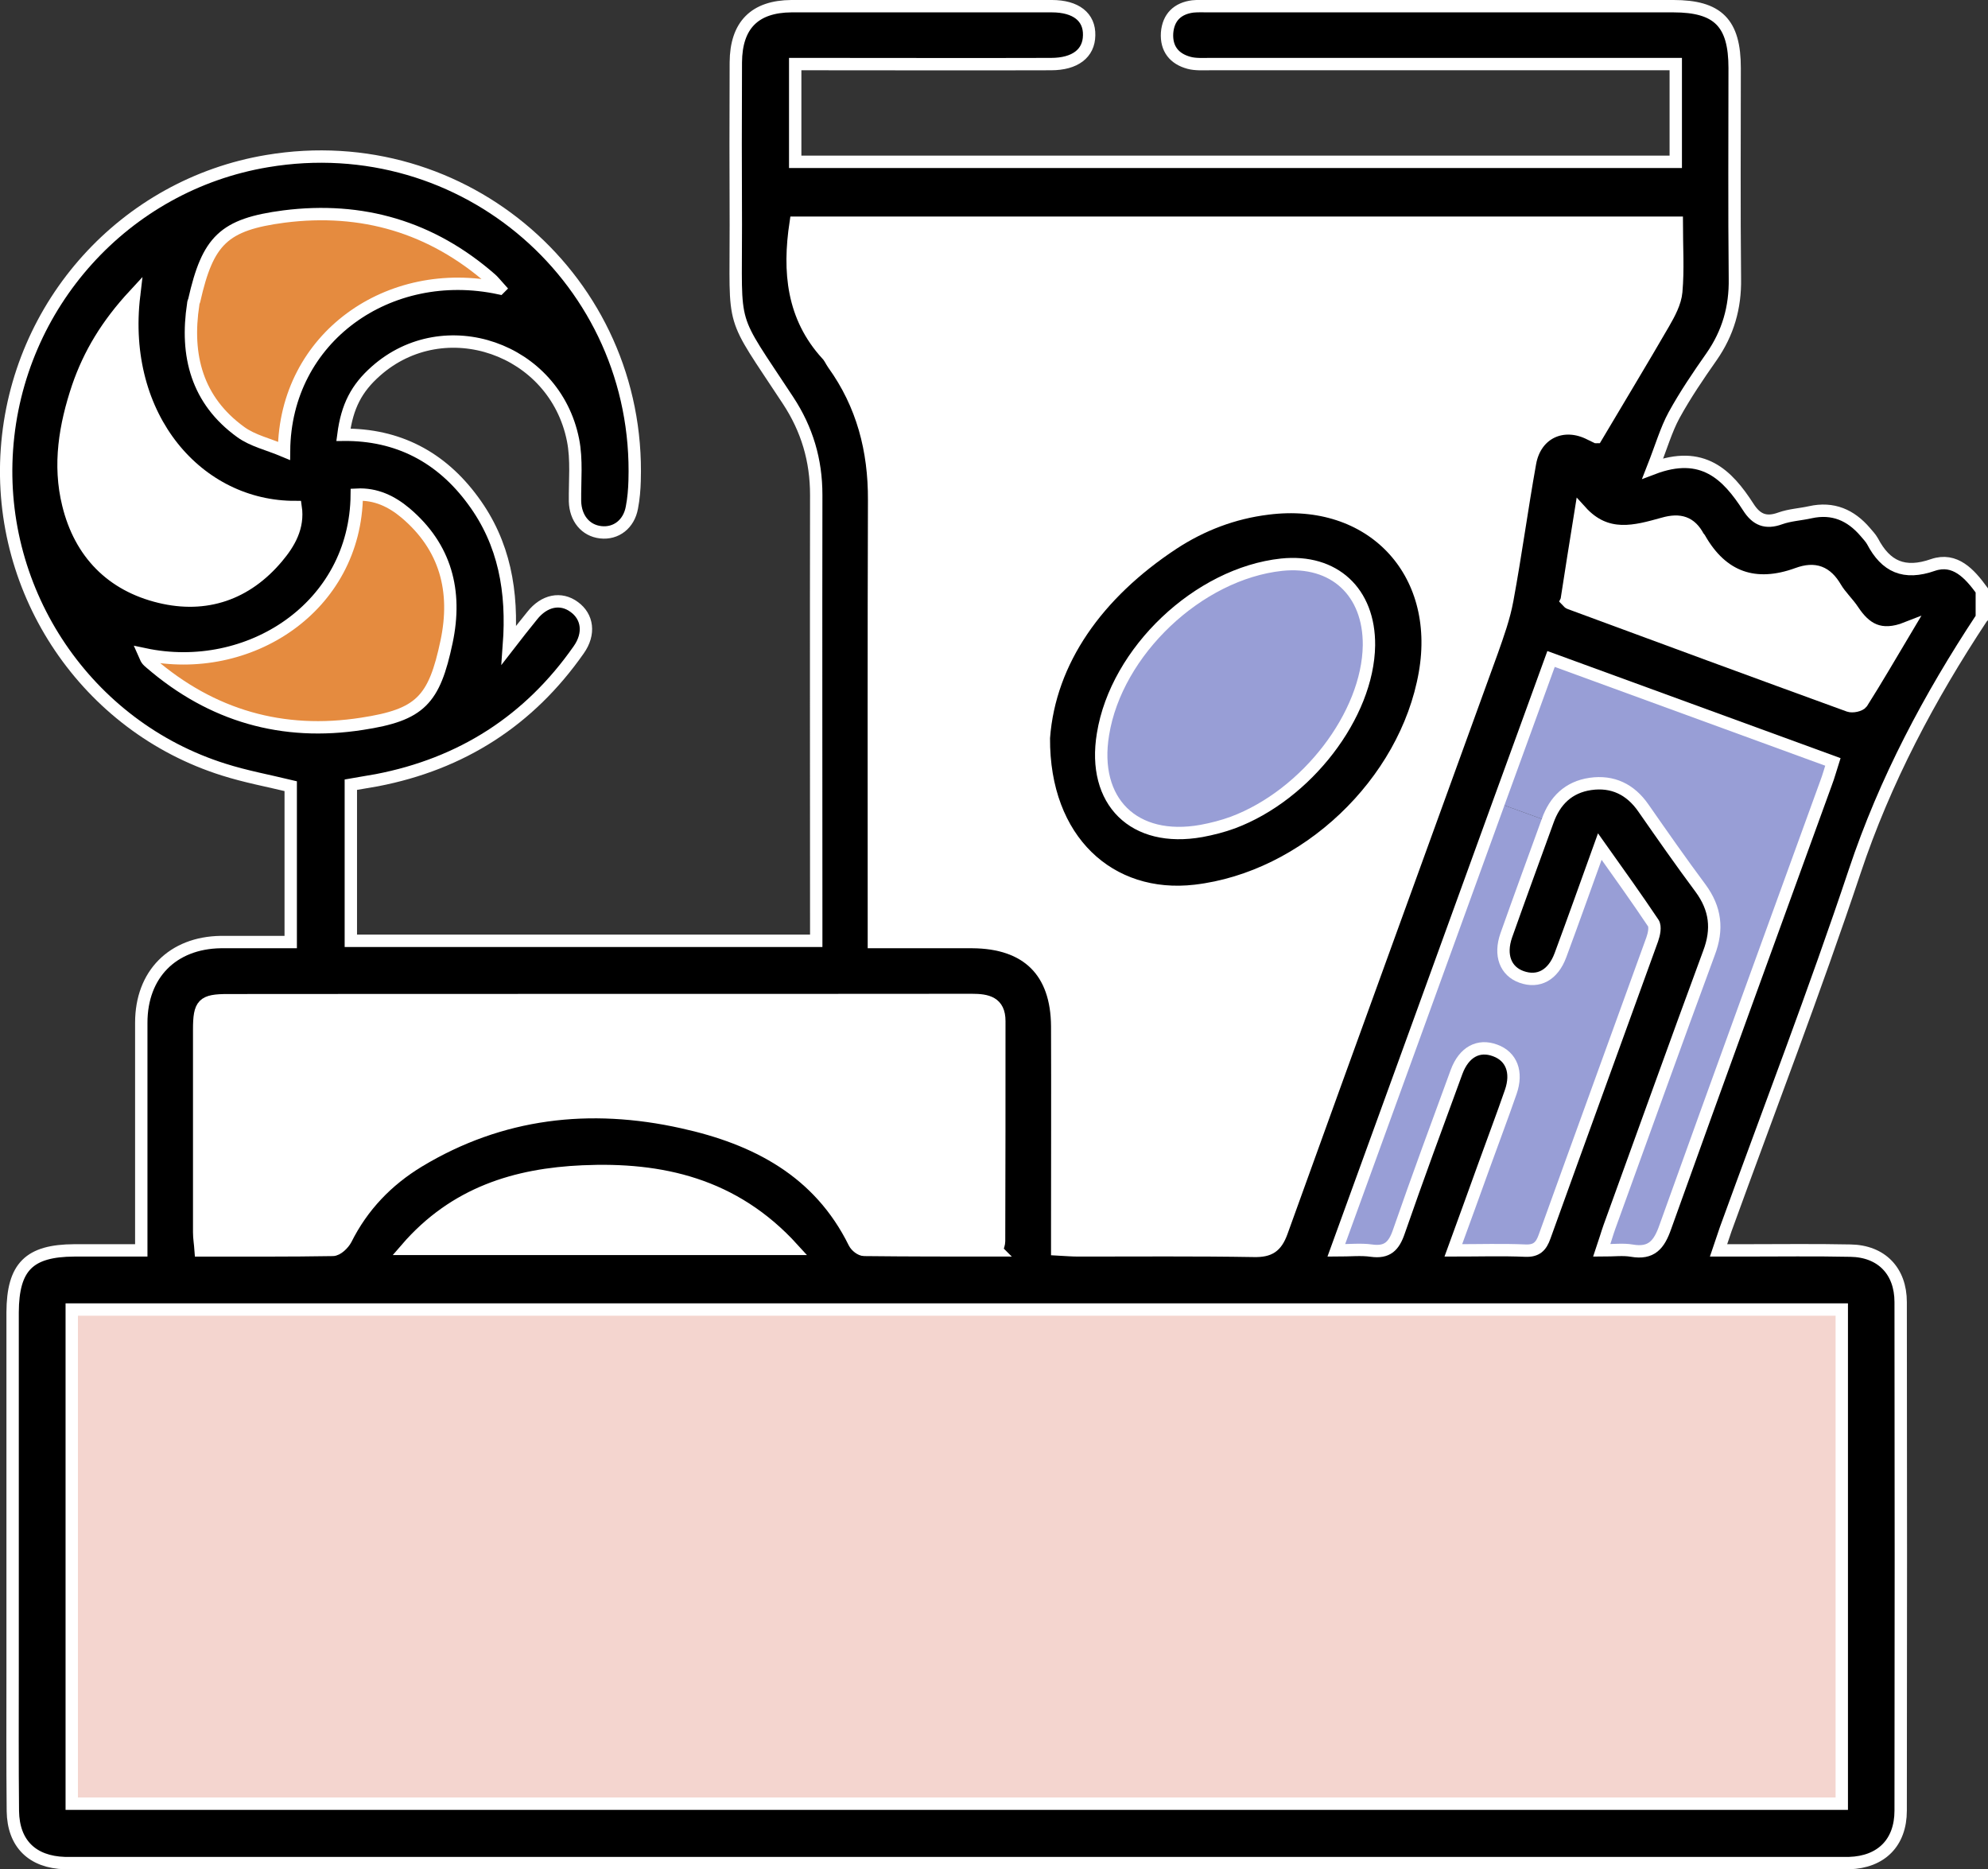<?xml version="1.0" encoding="UTF-8"?>
<svg id="Layer_2" data-name="Layer 2" xmlns="http://www.w3.org/2000/svg" viewBox="0 0 80.35 75.54">
  <rect x="0" y="0" width="80.35" height="75.54" fill="#333333" stroke="none"/>
  <defs>
    <style>
      .cls-1, .cls-2, .cls-3, .cls-4, .cls-5 {
        stroke-width: 0px;
      }

      .cls-2 {
        fill: #f4d5cf;
      }

      .cls-3 {
        fill: #fff;
      }

      .cls-6 {
        fill: none;
        stroke: #fff;
        stroke-miterlimit: 10;
        stroke-width: .5px;
      }

      .cls-4 {
        fill: #e58b3f;
      }

      .cls-5 {
        fill: #989ed6;
      }
    </style>
  </defs>
  <g id="Layer_1-2" data-name="Layer 1">
    <g>
      <g>
        <path class="cls-1" d="M5.42,11.93c-1.1,1.19-1.81,2.37-2.27,3.71-.52,1.55-.79,3.14-.39,4.75.48,1.96,1.75,3.26,3.7,3.73,1.86.45,3.5-.11,4.75-1.6.48-.57.86-1.22.74-2.03-3.94.02-7.12-3.61-6.53-8.56ZM64.52,17.66c.93-1.57,1.84-3.07,2.72-4.59.23-.4.47-.84.51-1.28.08-.9.02-1.81.02-2.79h-35.61c-.3,1.99-.12,3.81,1.26,5.32.11.11.17.26.26.39,1.18,1.64,1.66,3.48,1.65,5.5-.02,5.62-.01,11.25-.01,16.87v.99h3.97c2.23.01,3.43,1.2,3.44,3.41.01,2.71,0,5.42,0,8.12v.89c.36.02.61.04.86.04,2.37,0,4.73-.02,7.1.02.61.01.89-.16,1.11-.76,2.82-7.83,5.67-15.64,8.5-23.46.24-.68.49-1.37.62-2.08.34-1.84.59-3.7.92-5.54.22-1.22,1.34-1.73,2.43-1.17.11.05.23.11.25.12ZM80.1,23.86v1.1c-2.12,3.21-3.91,6.57-5.14,10.26-1.62,4.85-3.46,9.63-5.21,14.45-.08.24-.16.48-.29.86h1.04c1.43,0,2.86-.02,4.29.01,1.25.02,2.03.82,2.03,2.08.01,6.85.01,13.7,0,20.55,0,1.3-.79,2.08-2.08,2.12H2.62c-1.31-.04-2.08-.78-2.1-2.1-.02-1.91-.01-3.81-.01-5.71v-14.45c.01-1.84.67-2.49,2.49-2.5h2.71v-9.2c0-1.96,1.27-3.23,3.21-3.26.93,0,1.86,0,2.83,0v-6.3c-.91-.22-1.83-.39-2.71-.67C3.51,29.36-.13,23.97.28,18.16c.41-5.86,4.77-10.69,10.52-11.65,7.97-1.34,15.09,4.85,14.85,12.91-.01.36-.04.73-.11,1.09-.12.67-.64,1.07-1.26,1s-1.02-.57-1.04-1.25c-.01-.83.08-1.68-.08-2.48-.74-3.71-5.2-5.24-7.97-2.78-.78.69-1.16,1.42-1.31,2.57,2.2-.02,3.95.9,5.24,2.66,1.27,1.72,1.61,3.68,1.45,5.84.31-.4.62-.8.94-1.19.49-.62,1.16-.75,1.7-.35.54.39.64,1.08.18,1.73-2,2.86-4.73,4.61-8.16,5.27-.33.06-.66.11-1.05.18v6.31h18.81v-.83c0-5.73-.01-11.46,0-17.19,0-1.4-.37-2.65-1.14-3.82-2.39-3.64-2.1-2.74-2.11-7.09-.01-2.19-.01-4.38,0-6.57.01-1.5.76-2.26,2.25-2.27h10.52c.98,0,1.53.44,1.51,1.18-.01.73-.57,1.16-1.54,1.16-3.15.01-6.29,0-9.44,0h-.9v3.95h35.59v-3.95h-18.82c-.29,0-.59.02-.85-.05-.6-.16-.93-.57-.89-1.21.05-.63.42-.99,1.04-1.07.21-.02.42-.01.62-.01h18.8c1.81,0,2.48.68,2.48,2.5,0,2.84-.02,5.68.01,8.51.02,1.17-.28,2.2-.94,3.15-.54.77-1.07,1.55-1.52,2.37-.32.59-.51,1.26-.86,2.15,2.02-.77,3.02.26,3.86,1.56.33.52.71.67,1.29.46.39-.14.82-.16,1.22-.25.91-.2,1.63.11,2.22.8.1.12.21.23.29.37.54,1.03,1.28,1.37,2.45.96.89-.3,1.48.36,1.97,1.03ZM77.07,25.38c-1.09.43-1.69.02-2.17-.7-.21-.32-.51-.59-.71-.93-.37-.63-.83-.82-1.54-.56-1.7.62-3.05.17-3.96-1.44-.01-.02-.04-.03-.05-.06-.31-.58-.74-.72-1.41-.53-1.12.31-2.29.66-3.34-.5-.21,1.31-.4,2.48-.57,3.6.07.07.08.1.11.11,3.76,1.39,7.53,2.78,11.3,4.15.14.05.44-.01.52-.12.59-.93,1.14-1.88,1.82-3.02ZM74.44,72.89v-19.97H2.9v19.97h71.54ZM73.81,31.63c.1-.26.17-.53.27-.84-3.83-1.4-7.59-2.77-11.39-4.16-.71,1.95-1.41,3.89-2.12,5.83-2.18,6.02-4.36,12.01-6.56,18.07.56,0,1-.05,1.42.01.64.09.91-.18,1.11-.77.75-2.16,1.54-4.3,2.33-6.45.3-.81.89-1.12,1.56-.87.66.24.91.88.63,1.68-.35,1.01-.73,2.01-1.09,3.01-.39,1.09-.79,2.18-1.23,3.39,1.06,0,1.98-.03,2.91.01.45.02.64-.17.78-.57,1.44-4,2.9-8,4.35-12.01.07-.2.14-.51.04-.66-.67-1-1.37-1.98-2.16-3.09-.57,1.58-1.07,2.99-1.59,4.39-.3.81-.89,1.12-1.57.88-.65-.23-.9-.88-.62-1.68.55-1.55,1.11-3.08,1.67-4.62.29-.82.84-1.37,1.73-1.5.9-.13,1.62.22,2.14.97.76,1.09,1.52,2.18,2.31,3.24.61.83.71,1.66.34,2.63-1.36,3.68-2.68,7.37-4.02,11.06-.1.28-.18.57-.31.95.49,0,.86-.05,1.21.01.8.14,1.11-.24,1.36-.96,2.15-6,4.33-11.97,6.5-17.95ZM40.38,50.16c.01-2.96.01-5.93.01-8.9,0-.75-.49-.85-1.11-.85-10.02.01-20.05,0-30.07.01-1.01,0-1.16.15-1.16,1.19v8.19c0,.23.04.45.06.73,1.82,0,3.58.01,5.34-.02.18,0,.43-.24.53-.43.67-1.34,1.67-2.38,2.94-3.15,3.33-2.01,6.93-2.41,10.66-1.58,2.96.65,5.52,1.97,6.95,4.87.07.14.26.29.4.29,1.78.02,3.57.02,5.36.02.05-.17.09-.27.09-.37ZM16.42,50.47h15.63c-2.39-2.63-5.34-3.27-8.5-3.13-2.69.12-5.17.86-7.13,3.13ZM20.19,11.65c-.17-.19-.25-.29-.34-.37-2.41-2.11-5.22-2.93-8.37-2.53-2.44.32-3.08.96-3.63,3.39-.02.05-.04.1-.04.15-.32,2.08.15,3.89,1.92,5.17.48.35,1.11.49,1.75.76.04-4.58,4.24-7.53,8.71-6.57ZM18.05,25.93c.43-2.04-.03-3.82-1.66-5.2-.56-.47-1.2-.78-1.97-.74-.04,4.56-4.38,7.34-8.58,6.45.05.11.06.16.09.2.04.06.1.11.16.16,2.47,2.13,5.34,2.95,8.54,2.45,2.36-.36,2.92-.95,3.42-3.32Z"/>
        <path class="cls-3" d="M74.9,24.68c.48.72,1.08,1.13,2.17.7-.68,1.14-1.23,2.09-1.82,3.02-.08.11-.38.17-.52.12-3.77-1.37-7.54-2.76-11.3-4.15-.03-.01-.04-.04-.11-.11.17-1.12.36-2.29.57-3.6,1.05,1.16,2.22.81,3.34.5.67-.19,1.1-.05,1.41.53.01.03.04.04.05.06.91,1.61,2.26,2.06,3.96,1.44.71-.26,1.17-.07,1.54.56.2.34.5.61.71.93Z"/>
        <path class="cls-2" d="M74.44,52.92v19.97H2.9v-19.97h71.54Z"/>
        <path class="cls-5" d="M74.08,30.79c-.1.31-.17.58-.27.84-2.17,5.98-4.35,11.95-6.5,17.95-.25.72-.56,1.1-1.36.96-.35-.06-.72-.01-1.21-.01.13-.38.21-.67.31-.95,1.34-3.69,2.66-7.38,4.02-11.06.37-.97.27-1.8-.34-2.63-.79-1.06-1.55-2.15-2.31-3.24-.52-.75-1.24-1.1-2.14-.97-.89.13-1.44.68-1.73,1.5l-1.98-.72c.71-1.94,1.41-3.88,2.12-5.83,3.8,1.39,7.56,2.76,11.39,4.16Z"/>
        <path class="cls-3" d="M67.77,9c0,.98.06,1.89-.02,2.79-.04.44-.28.88-.51,1.28-.88,1.52-1.79,3.02-2.72,4.59-.02,0-.14-.07-.25-.12-1.09-.56-2.21-.05-2.43,1.17-.33,1.84-.58,3.7-.92,5.54-.13.71-.38,1.4-.62,2.08-2.83,7.82-5.68,15.63-8.5,23.46-.22.6-.5.77-1.11.76-2.37-.04-4.73-.02-7.1-.02-.25,0-.5-.02-.86-.04v-.89c0-2.7.01-5.41,0-8.12-.01-2.21-1.21-3.4-3.44-3.41h-3.97v-.99c0-5.62-.01-11.25.01-16.87,0-2.02-.47-3.86-1.65-5.5-.09-.13-.15-.28-.26-.39-1.38-1.51-1.56-3.33-1.26-5.32h35.61ZM57.59,27.21c.73-4.14-2.19-7.19-6.35-6.66-1.39.17-2.67.66-3.83,1.42-3.05,2.01-4.99,4.73-5.22,7.85-.03,4.14,2.67,6.58,6.12,6.18,4.45-.52,8.5-4.35,9.28-8.79Z"/>
        <path class="cls-5" d="M66.82,37.3c.1.15.03.46-.04.66-1.45,4.01-2.91,8.01-4.35,12.01-.14.4-.33.59-.78.57-.93-.04-1.85-.01-2.91-.01.44-1.21.84-2.3,1.23-3.39.36-1,.74-2,1.09-3.01.28-.8.03-1.44-.63-1.68-.67-.25-1.26.06-1.56.87-.79,2.15-1.58,4.29-2.33,6.45-.2.59-.47.86-1.11.77-.42-.06-.86-.01-1.42-.01,2.2-6.06,4.38-12.05,6.56-18.07l1.98.72c-.56,1.54-1.12,3.07-1.67,4.62-.28.8-.03,1.45.62,1.68.68.24,1.27-.07,1.57-.88.52-1.4,1.02-2.81,1.59-4.39.79,1.11,1.49,2.09,2.16,3.09Z"/>
        <path class="cls-1" d="M51.24,20.55c4.16-.53,7.08,2.52,6.35,6.66-.78,4.44-4.83,8.27-9.28,8.79-3.45.4-6.15-2.04-6.12-6.18.23-3.12,2.17-5.84,5.22-7.85,1.16-.76,2.44-1.25,3.83-1.42ZM55.33,26.08c.02-2.16-1.41-3.48-3.53-3.26-3.36.36-6.68,3.5-7.22,6.85-.45,2.72,1.25,4.4,3.98,3.91.43-.08.86-.19,1.27-.34,2.99-1.12,5.46-4.35,5.5-7.16Z"/>
        <path class="cls-5" d="M51.8,22.82c2.12-.22,3.55,1.1,3.53,3.26-.04,2.81-2.51,6.04-5.5,7.16-.41.15-.84.26-1.27.34-2.73.49-4.43-1.19-3.98-3.91.54-3.35,3.86-6.49,7.22-6.85Z"/>
        <path class="cls-3" d="M40.39,41.26c0,2.97,0,5.94-.01,8.9,0,.1-.04.2-.09.37-1.79,0-3.58,0-5.36-.02-.14,0-.33-.15-.4-.29-1.43-2.9-3.99-4.22-6.95-4.87-3.73-.83-7.33-.43-10.66,1.58-1.27.77-2.27,1.81-2.94,3.15-.1.19-.35.43-.53.43-1.76.03-3.52.02-5.34.02-.02-.28-.06-.5-.06-.73v-8.19c0-1.04.15-1.19,1.16-1.19,10.02-.01,20.05,0,30.07-.01.62,0,1.11.1,1.11.85Z"/>
        <path class="cls-3" d="M32.05,50.47h-15.63c1.96-2.27,4.44-3.01,7.13-3.13,3.16-.14,6.11.5,8.5,3.13Z"/>
        <path class="cls-4" d="M19.85,11.28c.09.08.17.18.34.37-4.47-.96-8.67,1.99-8.71,6.57-.64-.27-1.27-.41-1.75-.76-1.77-1.28-2.24-3.09-1.92-5.17,0-.05.02-.1.04-.15.55-2.43,1.19-3.07,3.63-3.39,3.15-.4,5.96.42,8.37,2.53Z"/>
        <path class="cls-4" d="M16.39,20.73c1.63,1.38,2.09,3.16,1.66,5.2-.5,2.37-1.06,2.96-3.42,3.32-3.2.5-6.07-.32-8.54-2.45-.06-.05-.12-.1-.16-.16-.03-.04-.04-.09-.09-.2,4.2.89,8.54-1.89,8.58-6.45.77-.04,1.41.27,1.97.74Z"/>
        <path class="cls-3" d="M11.95,20.49c.12.81-.26,1.46-.74,2.03-1.25,1.49-2.89,2.05-4.75,1.6-1.95-.47-3.22-1.77-3.7-3.73-.4-1.61-.13-3.2.39-4.75.46-1.34,1.17-2.52,2.27-3.71-.59,4.95,2.59,8.58,6.53,8.56Z"/>
      </g>
      <g>
        <path class="cls-6" d="M80.1,24.96c-2.12,3.21-3.91,6.57-5.14,10.26-1.62,4.85-3.46,9.63-5.21,14.45-.08.24-.16.48-.29.86h1.04c1.43,0,2.86-.02,4.29.01,1.25.02,2.03.82,2.03,2.08.01,6.85.01,13.7,0,20.55,0,1.3-.79,2.08-2.08,2.12H2.62c-1.31-.04-2.08-.78-2.1-2.1-.02-1.91-.01-3.81-.01-5.71v-14.45c.01-1.84.67-2.49,2.49-2.5h2.71v-9.2c0-1.96,1.27-3.23,3.21-3.26.93,0,1.86,0,2.83,0v-6.3c-.91-.22-1.83-.39-2.71-.67C3.51,29.36-.13,23.97.28,18.16c.41-5.86,4.77-10.69,10.52-11.65,7.97-1.34,15.09,4.85,14.85,12.91-.01.36-.04.73-.11,1.09-.12.67-.64,1.07-1.26,1s-1.02-.57-1.04-1.25c-.01-.83.08-1.68-.08-2.48-.74-3.71-5.2-5.24-7.97-2.78-.78.69-1.16,1.42-1.31,2.57,2.2-.02,3.95.9,5.24,2.66,1.27,1.72,1.61,3.68,1.45,5.84.31-.4.62-.8.94-1.19.49-.62,1.16-.75,1.7-.35.54.39.64,1.08.18,1.73-2,2.86-4.73,4.61-8.16,5.27-.33.06-.66.11-1.05.18v6.31h18.81v-.83c0-5.73-.01-11.46,0-17.19,0-1.4-.37-2.65-1.14-3.82-2.39-3.64-2.1-2.74-2.11-7.09-.01-2.19-.01-4.38,0-6.57.01-1.5.76-2.26,2.25-2.27h10.52c.98,0,1.53.44,1.51,1.18-.01.73-.57,1.16-1.54,1.16-3.15.01-6.29,0-9.44,0h-.9v3.95h35.59v-3.95h-18.82c-.29,0-.59.02-.85-.05-.6-.16-.93-.57-.89-1.21.05-.63.42-.99,1.04-1.07.21-.02.42-.01.62-.01h18.8c1.81,0,2.48.68,2.48,2.5,0,2.84-.02,5.68.01,8.51.02,1.17-.28,2.2-.94,3.15-.54.77-1.07,1.55-1.52,2.37-.32.59-.51,1.26-.86,2.15,2.02-.77,3.02.26,3.86,1.56.33.52.71.67,1.29.46.39-.14.82-.16,1.22-.25.91-.2,1.63.11,2.22.8.1.12.21.23.29.37.54,1.03,1.28,1.37,2.45.96.89-.3,1.48.36,1.97,1.03v1.1Z"/>
        <path class="cls-6" d="M64.52,17.66h.01"/>
        <path class="cls-6" d="M64.52,17.66c.93-1.57,1.84-3.07,2.72-4.59.23-.4.47-.84.51-1.28.08-.9.02-1.81.02-2.79h-35.61c-.3,1.99-.12,3.81,1.26,5.32.11.11.17.26.26.39,1.18,1.64,1.66,3.48,1.65,5.5-.02,5.62-.01,11.25-.01,16.87v.99h3.97c2.23.01,3.43,1.2,3.44,3.41.01,2.71,0,5.42,0,8.12v.89c.36.02.61.04.86.04,2.37,0,4.73-.02,7.1.02.61.01.89-.16,1.11-.76,2.82-7.83,5.67-15.64,8.5-23.46.24-.68.49-1.37.62-2.08.34-1.84.59-3.7.92-5.54.22-1.22,1.34-1.73,2.43-1.17.11.05.23.11.25.12Z"/>
        <path class="cls-6" d="M40.29,50.53c.05-.17.09-.27.09-.37.01-2.96.01-5.93.01-8.9,0-.75-.49-.85-1.11-.85-10.02.01-20.05,0-30.07.01-1.01,0-1.16.15-1.16,1.19v8.19c0,.23.04.45.06.73,1.82,0,3.58.01,5.34-.02.18,0,.43-.24.53-.43.67-1.34,1.67-2.38,2.94-3.15,3.33-2.01,6.93-2.41,10.66-1.58,2.96.65,5.52,1.97,6.95,4.87.07.14.26.29.4.29,1.78.02,3.57.02,5.36.02Z"/>
        <path class="cls-6" d="M32.05,50.47c-2.39-2.63-5.34-3.27-8.5-3.13-2.69.12-5.17.86-7.13,3.13h15.63Z"/>
        <path class="cls-6" d="M2.9,72.89v-19.97h71.54v19.97H2.9Z"/>
        <path class="cls-6" d="M62.55,33.18c-.56,1.54-1.12,3.07-1.67,4.62-.28.8-.03,1.45.62,1.68.68.24,1.27-.07,1.57-.88.52-1.4,1.02-2.81,1.59-4.39.79,1.11,1.49,2.09,2.16,3.09.1.15.03.46-.04.66-1.45,4.01-2.91,8.01-4.35,12.01-.14.4-.33.59-.78.57-.93-.04-1.85-.01-2.91-.01.44-1.21.84-2.3,1.23-3.39.36-1,.74-2,1.09-3.01.28-.8.03-1.44-.63-1.68-.67-.25-1.26.06-1.56.87-.79,2.15-1.58,4.29-2.33,6.45-.2.59-.47.86-1.11.77-.42-.06-.86-.01-1.42-.01,2.2-6.06,4.38-12.05,6.56-18.07.71-1.94,1.41-3.88,2.12-5.83,3.8,1.39,7.56,2.76,11.39,4.16-.1.31-.17.58-.27.84-2.17,5.98-4.35,11.95-6.5,17.95-.25.72-.56,1.1-1.36.96-.35-.06-.72-.01-1.21-.01.13-.38.21-.67.31-.95,1.34-3.69,2.66-7.38,4.02-11.06.37-.97.27-1.8-.34-2.63-.79-1.06-1.55-2.15-2.31-3.24-.52-.75-1.24-1.1-2.14-.97-.89.13-1.44.68-1.73,1.5Z"/>
        <path class="cls-6" d="M20.19,11.65c-4.47-.96-8.67,1.99-8.71,6.57-.64-.27-1.27-.41-1.75-.76-1.77-1.28-2.24-3.09-1.92-5.17,0-.05.02-.1.04-.15.55-2.43,1.19-3.07,3.63-3.39,3.15-.4,5.96.42,8.37,2.53.09.08.17.18.34.37Z"/>
        <path class="cls-6" d="M5.84,26.44c4.2.89,8.54-1.89,8.58-6.45.77-.04,1.41.27,1.97.74,1.63,1.38,2.09,3.16,1.66,5.2-.5,2.37-1.06,2.96-3.42,3.32-3.2.5-6.07-.32-8.54-2.45-.06-.05-.12-.1-.16-.16-.03-.04-.04-.09-.09-.2Z"/>
        <path class="cls-6" d="M5.42,11.93c-.59,4.95,2.59,8.58,6.53,8.56.12.81-.26,1.46-.74,2.03-1.25,1.49-2.89,2.05-4.75,1.6-1.95-.47-3.22-1.77-3.7-3.73-.4-1.61-.13-3.2.39-4.75.46-1.34,1.17-2.52,2.27-3.71Z"/>
        <line class="cls-6" x1="5.42" y1="11.93" x2="5.42" y2="11.92"/>
        <path class="cls-6" d="M63.32,24.26c.17-1.12.36-2.29.57-3.6,1.05,1.16,2.22.81,3.34.5.67-.19,1.1-.05,1.41.53.01.03.04.04.05.06.91,1.61,2.26,2.06,3.96,1.44.71-.26,1.17-.07,1.54.56.2.34.5.61.71.93.48.72,1.08,1.13,2.17.7-.68,1.14-1.23,2.09-1.82,3.02-.08.11-.38.17-.52.12-3.77-1.37-7.54-2.76-11.3-4.15-.03-.01-.04-.04-.11-.11Z"/>
        <path class="cls-6" d="M42.19,29.82c.23-3.12,2.17-5.84,5.22-7.85,1.16-.76,2.44-1.25,3.83-1.42,4.16-.53,7.08,2.52,6.35,6.66-.78,4.44-4.83,8.27-9.28,8.79-3.45.4-6.15-2.04-6.12-6.18Z"/>
        <path class="cls-6" d="M55.33,26.08c-.04,2.81-2.51,6.04-5.5,7.16-.41.15-.84.26-1.27.34-2.73.49-4.43-1.19-3.98-3.91.54-3.35,3.86-6.49,7.22-6.85,2.12-.22,3.55,1.1,3.53,3.26Z"/>
      </g>
    </g>
  </g>
</svg>